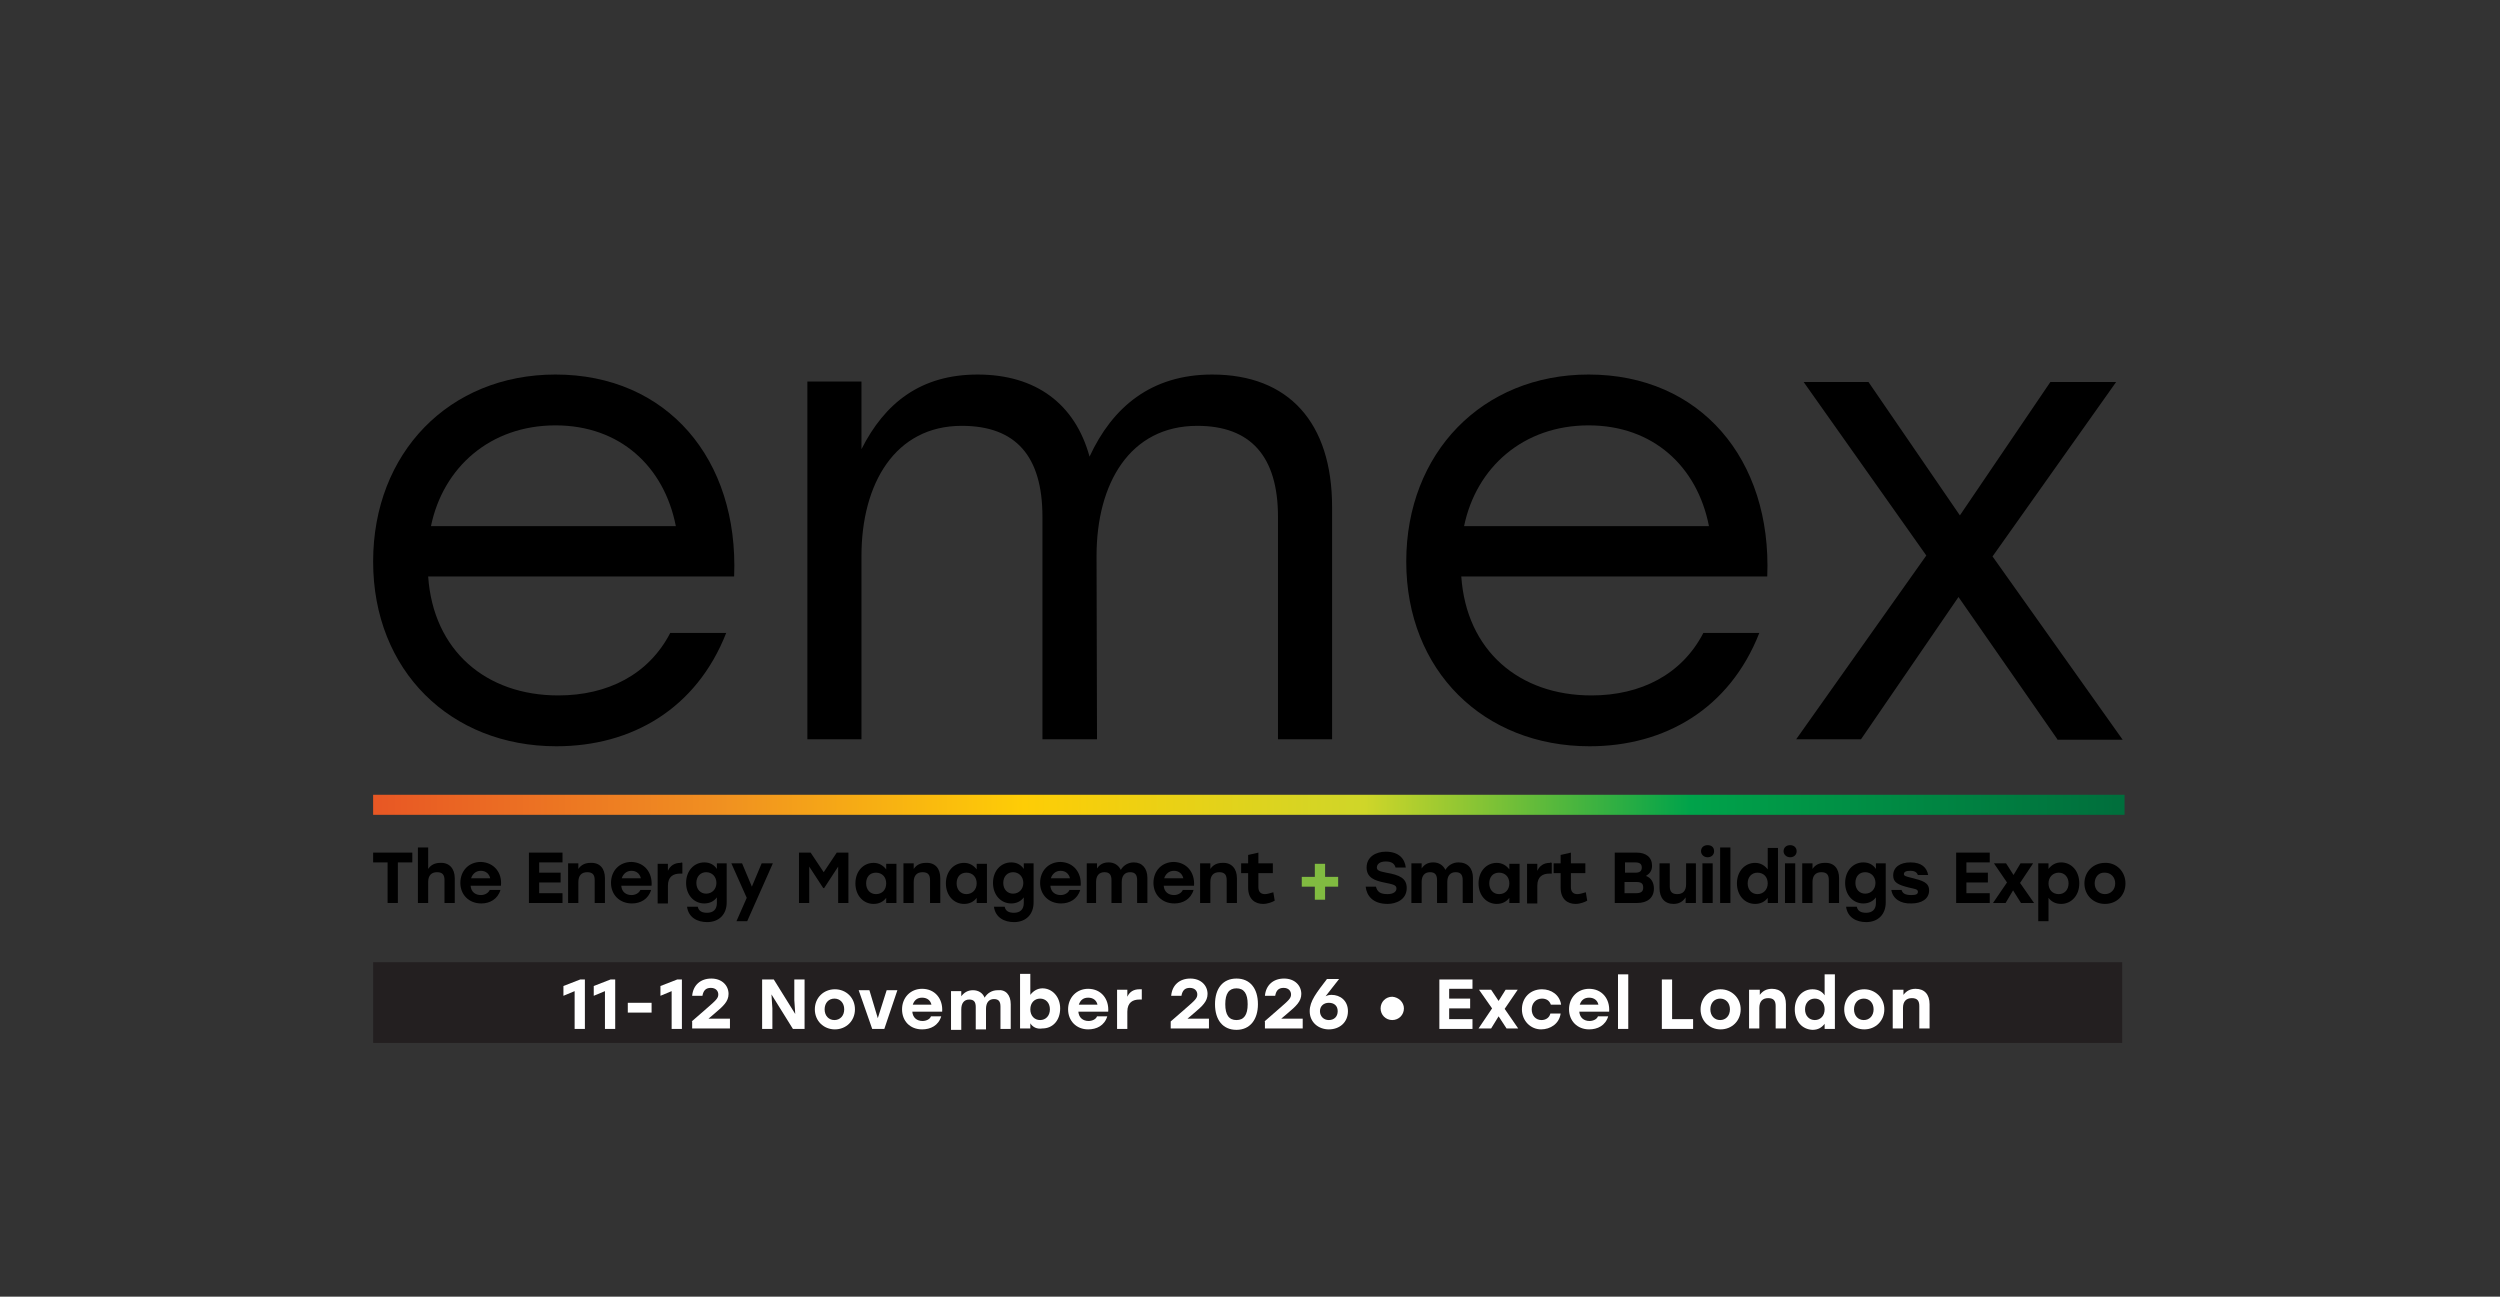 <?xml version="1.0" encoding="utf-8"?>
<!-- Generator: Adobe Illustrator 28.1.0, SVG Export Plug-In . SVG Version: 6.00 Build 0)  -->
<svg version="1.1" id="Layer_1" xmlns="http://www.w3.org/2000/svg" xmlns:xlink="http://www.w3.org/1999/xlink" x="0px" y="0px"
	 viewBox="0 0 536 278" style="enable-background:new 0 0 536 278;" xml:space="preserve">
<rect x="0" y="0" width="536" height="278" fill="#333333" stroke="none"/>
<style type="text/css">
	.st0{fill:#81BB41;}
	.st1{fill:url(#SVGID_1_);}
	.st2{fill:#231F20;}
	.st3{fill:#FFFFFF;}
</style>
<g>
	<path d="M157.4,123.6H91.8c1.1,15.9,12.4,25.5,27.9,25.5c10.6,0,19.4-4.5,24-13.4h12c-6.4,16.3-20.3,24.3-36.4,24.3
		C96.6,160,80,143.8,80,120.4c0-23.3,16.3-40.1,39.1-40.1C143,80.3,158.4,98.4,157.4,123.6z M92.4,112.8h52.5
		c-2.5-12.8-12-21.6-25.8-21.6C105.1,91.2,95,100.2,92.4,112.8z"/>
	<path d="M285.6,108.7v49.8H274v-47.7c0-13-5.9-19.5-17.3-19.5c-14.5,0-21.6,12.4-21.6,27.9l0.1,39.3h-11.7v-47.7
		c0-13-5.7-19.5-17.3-19.5c-14.3,0-21.5,12.4-21.5,27.9v39.3h-11.6V81.8h11.6v14.5c5-9.9,12.7-16,24.9-16c12.5,0,20.9,6.3,24,17.6
		c4.9-10.6,13.2-17.6,26.3-17.6C276.3,80.3,285.6,90.6,285.6,108.7z"/>
	<path d="M378.9,123.6h-65.6c1.1,15.9,12.4,25.5,27.9,25.5c10.6,0,19.4-4.5,24-13.4h12c-6.4,16.3-20.3,24.3-36.4,24.3
		c-22.7,0-39.3-16.2-39.3-39.6c0-23.3,16.3-40.1,39.1-40.1C364.5,80.3,379.9,98.4,378.9,123.6z M313.9,112.8h52.5
		c-2.5-12.8-12-21.6-25.8-21.6C326.6,91.2,316.5,100.2,313.9,112.8z"/>
	<path d="M441.1,158.5L419.9,128L399,158.5h-13.9l27.9-39.4l-26.3-37.2h13.9l19.6,28.6l19.4-28.6h14.1l-26.5,37.4l27.9,39.3H441.1z"
		/>
</g>
<g>
	<path d="M88.4,184.9h-3.1v8.7h-2.2v-8.7H80v-2.1h8.4V184.9z"/>
	<path d="M97.5,188.3v5.3h-2.2v-4.9c0-1.1-0.4-1.7-1.6-1.7c-1.2,0-1.9,0.7-1.9,2.1v4.5h-2.2v-11.9h2.2v4.6c0.6-0.9,1.5-1.3,2.6-1.3
		C96.3,184.9,97.5,186.2,97.5,188.3z"/>
	<path d="M107.4,189.9h-6.5c0.1,1.4,1.1,2,2.2,2c0.8,0,1.6-0.4,1.9-1.1h2.3c-0.6,2-2.3,2.9-4.1,2.9c-2.7,0-4.5-1.9-4.5-4.4
		c0-2.6,1.8-4.5,4.4-4.5C105.9,184.9,107.7,187.1,107.4,189.9z M101,188.3h4.1c-0.2-0.9-0.9-1.6-2-1.6
		C102,186.7,101.3,187.4,101,188.3z"/>
	<path d="M115.6,184.9v2.2h4.6v2.1h-4.6v2.3h5v2.1h-7.2v-10.8h7.2v2.1H115.6z"/>
	<path d="M129.7,188.3v5.3h-2.2v-4.9c0-1.1-0.4-1.7-1.6-1.7c-1.2,0-1.9,0.7-1.9,2.1v4.5h-2.2v-8.5h2.2v1.2c0.6-0.9,1.5-1.3,2.6-1.3
		C128.6,184.9,129.7,186.2,129.7,188.3z"/>
	<path d="M139.7,189.9h-6.5c0.1,1.4,1.1,2,2.2,2c0.8,0,1.6-0.4,1.9-1.1h2.3c-0.6,2-2.3,2.9-4.1,2.9c-2.7,0-4.5-1.9-4.5-4.4
		c0-2.6,1.8-4.5,4.4-4.5C138.2,184.9,139.9,187.1,139.7,189.9z M133.3,188.3h4.1c-0.2-0.9-0.9-1.6-2-1.6
		C134.3,186.7,133.6,187.4,133.3,188.3z"/>
	<path d="M146.3,185v2.3c-0.2,0-0.3,0-0.5,0c-1.4,0-2.6,0.6-2.6,2.6v3.8H141v-8.5h2.2v1.5c0.5-1.1,1.4-1.7,2.7-1.7
		C146,184.9,146.2,184.9,146.3,185z"/>
	<path d="M155.8,185.1v8.4c0,2.5-1.6,4.2-4.2,4.2c-2.1,0-4-1-4.3-3.3h2.3c0.2,1,1,1.3,2,1.3c1.3,0,2.1-0.7,2.1-2.1v-1.2
		c-0.6,0.8-1.5,1.3-2.7,1.3c-2.2,0-3.9-1.8-3.9-4.4c0-2.6,1.7-4.4,3.9-4.4c1.2,0,2.1,0.5,2.7,1.4v-1.2H155.8z M153.6,189.3
		c0-1.3-0.9-2.3-2.2-2.3c-1.2,0-2.1,0.9-2.1,2.3s0.9,2.3,2.1,2.3C152.7,191.6,153.6,190.6,153.6,189.3z"/>
	<path d="M165.7,185.1l-5.5,12.4h-2.3l2.2-5l-3.3-7.4h2.3l2.1,5l2.1-5H165.7z"/>
	<path d="M181.9,182.8v10.8h-2.2v-7.8l-3,4.6h-0.2l-3-4.6v7.8h-2.2v-10.8h2.5l2.8,4.2l2.8-4.2H181.9z"/>
	<path d="M192.2,185.1l0,8.5H190v-1.1c-0.6,0.8-1.5,1.3-2.7,1.3c-2.2,0-3.9-1.8-3.9-4.4c0-2.6,1.7-4.4,3.9-4.4
		c1.2,0,2.1,0.6,2.7,1.4v-1.2H192.2z M190,189.4c0-1.4-0.9-2.3-2.2-2.3s-2.1,0.9-2.1,2.3c0,1.4,0.9,2.3,2.1,2.3
		C189.1,191.7,190,190.8,190,189.4z"/>
	<path d="M201.6,188.3v5.3h-2.2v-4.9c0-1.1-0.4-1.7-1.6-1.7c-1.2,0-1.9,0.7-1.9,2.1v4.5h-2.2v-8.5h2.2v1.2c0.6-0.9,1.5-1.3,2.6-1.3
		C200.5,184.9,201.6,186.2,201.6,188.3z"/>
	<path d="M211.6,185.1l0,8.5h-2.2v-1.1c-0.6,0.8-1.5,1.3-2.7,1.3c-2.2,0-3.9-1.8-3.9-4.4c0-2.6,1.7-4.4,3.9-4.4
		c1.2,0,2.1,0.6,2.7,1.4v-1.2H211.6z M209.4,189.4c0-1.4-0.9-2.3-2.2-2.3s-2.1,0.9-2.1,2.3c0,1.4,0.9,2.3,2.1,2.3
		C208.4,191.7,209.4,190.8,209.4,189.4z"/>
	<path d="M221.6,185.1v8.4c0,2.5-1.6,4.2-4.2,4.2c-2.1,0-4-1-4.3-3.3h2.3c0.2,1,1,1.3,2,1.3c1.3,0,2.1-0.7,2.1-2.1v-1.2
		c-0.6,0.8-1.5,1.3-2.7,1.3c-2.2,0-3.9-1.8-3.9-4.4c0-2.6,1.7-4.4,3.9-4.4c1.2,0,2.1,0.5,2.7,1.4v-1.2H221.6z M219.4,189.3
		c0-1.3-0.9-2.3-2.2-2.3c-1.2,0-2.1,0.9-2.1,2.3s0.9,2.3,2.1,2.3C218.5,191.6,219.4,190.6,219.4,189.3z"/>
	<path d="M231.7,189.9h-6.5c0.1,1.4,1.1,2,2.2,2c0.8,0,1.6-0.4,1.9-1.1h2.3c-0.6,2-2.3,2.9-4.1,2.9c-2.7,0-4.5-1.9-4.5-4.4
		c0-2.6,1.8-4.5,4.4-4.5C230.2,184.9,231.9,187.1,231.7,189.9z M225.3,188.3h4.1c-0.2-0.9-0.9-1.6-2-1.6
		C226.3,186.7,225.6,187.4,225.3,188.3z"/>
	<path d="M246,188.2v5.4h-2.2v-4.9c0-1.1-0.4-1.7-1.5-1.7c-1.2,0-1.8,0.8-1.8,2.1v4.5h-2.2v-4.9c0-1.1-0.4-1.7-1.5-1.7
		c-1.2,0-1.8,0.8-1.8,2.1l0,4.5H233v-8.5h2.2v1.1c0.6-0.9,1.4-1.3,2.5-1.3c1.2,0,2.1,0.6,2.6,1.6c0.6-1,1.6-1.6,2.8-1.6
		C244.9,184.9,246,186.2,246,188.2z"/>
	<path d="M256,189.9h-6.5c0.1,1.4,1.1,2,2.2,2c0.8,0,1.6-0.4,1.9-1.1h2.3c-0.6,2-2.3,2.9-4.1,2.9c-2.7,0-4.5-1.9-4.5-4.4
		c0-2.6,1.8-4.5,4.4-4.5C254.5,184.9,256.2,187.1,256,189.9z M249.6,188.3h4.1c-0.2-0.9-0.9-1.6-2-1.6
		C250.6,186.7,249.9,187.4,249.6,188.3z"/>
	<path d="M265.2,188.3v5.3H263v-4.9c0-1.1-0.4-1.7-1.6-1.7c-1.2,0-1.9,0.7-1.9,2.1v4.5h-2.2v-8.5h2.2v1.2c0.6-0.9,1.5-1.3,2.6-1.3
		C264,184.9,265.2,186.2,265.2,188.3z"/>
	<path d="M273.3,193.1c-0.5,0.3-1.5,0.7-2.5,0.7c-1.7,0-3.2-1-3.2-3.5v-3.1h-1.5v-2.1h1.5v-1.8l2.2-0.5v2.3h3.1v2.1h-3.1v3
		c0,1,0.5,1.5,1.4,1.5c0.5,0,1.1-0.2,1.8-0.4L273.3,193.1z"/>
	<path class="st0" d="M284.1,188h2.8v2.1h-2.8v2.8h-2.2v-2.8h-2.8V188h2.8v-2.8h2.2V188z"/>
	<path d="M301.6,190.4c0,2.5-2.3,3.4-4.1,3.4c-3.2,0-4.5-1.8-4.7-3.7h2.2c0.3,1.1,0.9,1.6,2.5,1.6c1.2,0,1.9-0.5,1.9-1.2
		c0-0.8-0.8-0.9-2.7-1.3c-1.9-0.4-3.7-1-3.7-3.2c0-2.3,2-3.4,4.1-3.4c2.9,0,4.1,1.6,4.3,3.4h-2.2c-0.2-0.8-0.8-1.3-2.1-1.3
		c-1.3,0-1.9,0.6-1.9,1.3c0,0.6,0.5,0.8,2,1.1C300.1,187.6,301.6,188.3,301.6,190.4z"/>
	<path d="M315.8,188.2v5.4h-2.2v-4.9c0-1.1-0.4-1.7-1.5-1.7c-1.2,0-1.8,0.8-1.8,2.1v4.5h-2.2v-4.9c0-1.1-0.4-1.7-1.5-1.7
		c-1.2,0-1.8,0.8-1.8,2.1l0,4.5h-2.2v-8.5h2.2v1.1c0.6-0.9,1.4-1.3,2.5-1.3c1.2,0,2.1,0.6,2.6,1.6c0.6-1,1.6-1.6,2.8-1.6
		C314.7,184.9,315.8,186.2,315.8,188.2z"/>
	<path d="M325.8,185.1l0,8.5h-2.2v-1.1c-0.6,0.8-1.5,1.3-2.7,1.3c-2.2,0-3.9-1.8-3.9-4.4c0-2.6,1.7-4.4,3.9-4.4
		c1.2,0,2.1,0.6,2.7,1.4v-1.2H325.8z M323.6,189.4c0-1.4-0.9-2.3-2.2-2.3s-2.1,0.9-2.1,2.3c0,1.4,0.9,2.3,2.1,2.3
		C322.7,191.7,323.6,190.8,323.6,189.4z"/>
	<path d="M332.7,185v2.3c-0.2,0-0.3,0-0.5,0c-1.4,0-2.6,0.6-2.6,2.6v3.8h-2.2v-8.5h2.2v1.5c0.5-1.1,1.4-1.7,2.7-1.7
		C332.4,184.9,332.5,184.9,332.7,185z"/>
	<path d="M340.3,193.1c-0.5,0.3-1.5,0.7-2.5,0.7c-1.7,0-3.2-1-3.2-3.5v-3.1h-1.5v-2.1h1.5v-1.8l2.2-0.5v2.3h3.1v2.1h-3.1v3
		c0,1,0.5,1.5,1.4,1.5c0.5,0,1.1-0.2,1.8-0.4L340.3,193.1z"/>
	<path d="M354.6,190.5c0,2-1.4,3.1-3.6,3.1h-4.8v-10.8h4.7c2,0,3.3,1,3.3,2.8c0,1.1-0.5,1.7-1.3,2.2
		C354,188.2,354.6,189.2,354.6,190.5z M350.6,184.9h-2.2v2.2h2.3c0.9,0,1.3-0.4,1.3-1.1C352,185.2,351.5,184.9,350.6,184.9z
		 M352.3,190.3c0-0.8-0.3-1.2-1.5-1.2h-2.5v2.4h2.5C352,191.5,352.3,191,352.3,190.3z"/>
	<path d="M363.6,185.1v8.5h-2.2v-1.2c-0.6,0.9-1.4,1.4-2.6,1.4c-1.9,0-3-1.3-3-3.4v-5.3h2.2v4.9c0,1.1,0.4,1.7,1.6,1.7
		c1.2,0,1.9-0.7,1.9-2.1v-4.5H363.6z"/>
	<path d="M367.5,182.5c0,0.8-0.6,1.3-1.4,1.3c-0.8,0-1.4-0.6-1.4-1.3c0-0.8,0.6-1.3,1.4-1.3C367,181.2,367.5,181.7,367.5,182.5z
		 M365,185.1h2.2v8.5H365V185.1z"/>
	<path d="M368.8,181.7h2.2v11.9h-2.2V181.7z"/>
	<path d="M381.2,181.7v11.9H379v-1.1c-0.6,0.8-1.5,1.3-2.7,1.3c-2.2,0-3.9-1.8-3.9-4.4c0-2.6,1.7-4.4,3.9-4.4c1.2,0,2.1,0.6,2.7,1.4
		v-4.6H381.2z M379,189.4c0-1.4-0.9-2.3-2.2-2.3c-1.2,0-2.1,0.9-2.1,2.3c0,1.4,0.9,2.3,2.1,2.3C378,191.7,379,190.8,379,189.4z"/>
	<path d="M385.2,182.5c0,0.8-0.6,1.3-1.4,1.3c-0.8,0-1.4-0.6-1.4-1.3c0-0.8,0.6-1.3,1.4-1.3C384.6,181.2,385.2,181.7,385.2,182.5z
		 M382.7,185.1h2.2v8.5h-2.2V185.1z"/>
	<path d="M394.3,188.3v5.3h-2.2v-4.9c0-1.1-0.4-1.7-1.6-1.7c-1.2,0-1.9,0.7-1.9,2.1v4.5h-2.2v-8.5h2.2v1.2c0.6-0.9,1.5-1.3,2.6-1.3
		C393.2,184.9,394.3,186.2,394.3,188.3z"/>
	<path d="M404.3,185.1v8.4c0,2.5-1.6,4.2-4.2,4.2c-2.1,0-4-1-4.3-3.3h2.3c0.2,1,1,1.3,2,1.3c1.3,0,2.1-0.7,2.1-2.1v-1.2
		c-0.6,0.8-1.5,1.3-2.7,1.3c-2.2,0-3.9-1.8-3.9-4.4c0-2.6,1.7-4.4,3.9-4.4c1.2,0,2.1,0.5,2.7,1.4v-1.2H404.3z M402.1,189.3
		c0-1.3-0.9-2.3-2.2-2.3s-2.1,0.9-2.1,2.3s0.9,2.3,2.1,2.3C401.2,191.6,402.1,190.6,402.1,189.3z"/>
	<path d="M405.5,190.8h2.2c0.2,0.7,0.7,1.1,2.1,1.1c1,0,1.4-0.2,1.4-0.7c0-0.6-0.7-0.6-1.9-0.9c-2.4-0.6-3.4-1.1-3.4-2.6
		c0-1.8,1.5-2.8,3.7-2.8c2.4,0,3.5,1.1,3.8,2.7h-2.2c-0.2-0.5-0.6-0.9-1.6-0.9c-0.9,0-1.4,0.2-1.4,0.7c0,0.4,0.4,0.5,1.6,0.8
		c2.4,0.6,3.8,1,3.8,2.7c0,1.9-1.7,2.8-3.8,2.8C407.5,193.8,405.8,192.7,405.5,190.8z"/>
	<path d="M421.6,184.9v2.2h4.6v2.1h-4.6v2.3h5v2.1h-7.2v-10.8h7.2v2.1H421.6z"/>
	<path d="M433.3,193.6l-1.7-2.7l-1.6,2.7h-2.7l3-4.4l-2.8-4.1h2.6l1.6,2.5l1.5-2.5h2.7l-2.8,4.2l3,4.3H433.3z"/>
	<path d="M445.8,189.4c0,2.6-1.7,4.4-3.9,4.4c-1.2,0-2.1-0.5-2.7-1.3v5H437v-12.4h2.2v1.2c0.6-0.8,1.5-1.4,2.7-1.4
		C444.1,184.9,445.8,186.7,445.8,189.4z M443.5,189.4c0-1.4-0.9-2.3-2.1-2.3c-1.2,0-2.2,0.9-2.2,2.3c0,1.4,0.9,2.3,2.2,2.3
		C442.6,191.7,443.5,190.8,443.5,189.4z"/>
	<path d="M455.7,189.4c0,2.6-1.9,4.4-4.4,4.4c-2.5,0-4.4-1.9-4.4-4.4c0-2.6,2-4.4,4.4-4.4C453.7,184.9,455.7,186.8,455.7,189.4z
		 M449.1,189.4c0,1.4,1,2.3,2.2,2.3c1.2,0,2.2-0.9,2.2-2.3c0-1.4-1-2.3-2.2-2.3C450,187,449.1,188,449.1,189.4z"/>
</g>
<linearGradient id="SVGID_1_" gradientUnits="userSpaceOnUse" x1="80" y1="172.581" x2="455.477" y2="172.581">
	<stop  offset="0" style="stop-color:#E85724"/>
	<stop  offset="0.195" style="stop-color:#F08F21"/>
	<stop  offset="0.372" style="stop-color:#FECD06"/>
	<stop  offset="0.566" style="stop-color:#CFD629"/>
	<stop  offset="0.752" style="stop-color:#00A34A"/>
	<stop  offset="1" style="stop-color:#006E3C"/>
</linearGradient>
<rect x="80" y="170.4" class="st1" width="375.5" height="4.3"/>
<rect x="80" y="206.3" class="st2" width="375" height="17.3"/>
<g>
	<path class="st3" d="M125.4,220.6h-2.2v-8.1l-2.4,1v-2.1l3.6-1.4h1V220.6z"/>
	<path class="st3" d="M131.9,220.6h-2.2v-8.1l-2.4,1v-2.1l3.6-1.4h1V220.6z"/>
	<path class="st3" d="M139.7,217.1h-5.1V215h5.1V217.1z"/>
	<path class="st3" d="M146.2,220.6h-2.2v-8.1l-2.4,1v-2.1l3.6-1.4h1V220.6z"/>
	<path class="st3" d="M148.3,219l3.1-2.7c2.2-1.9,2.6-2.3,2.6-3.1c0-0.7-0.5-1.4-1.6-1.4c-1.1,0-1.6,0.6-1.8,1.7h-2.2
		c0.2-2.3,1.8-3.7,4.1-3.7c2.3,0,3.7,1.5,3.7,3.3c0,1.6-1.1,2.6-3,4.2l-1.3,1.1l0,0h4.6v2.1h-8.1V219z"/>
	<path class="st3" d="M170.5,217.4l-0.2-3V210h2.2v10.6H170l-4.6-7.4l0.2,3v4.4h-2.2V210h2.5L170.5,217.4z"/>
	<path class="st3" d="M183.3,216.4c0,2.5-1.9,4.3-4.3,4.3c-2.4,0-4.3-1.8-4.3-4.3c0-2.5,1.9-4.3,4.3-4.3
		C181.4,212.1,183.3,213.9,183.3,216.4z M176.8,216.4c0,1.4,0.9,2.3,2.1,2.3s2.1-0.9,2.1-2.3c0-1.4-0.9-2.3-2.1-2.3
		S176.8,215,176.8,216.4z"/>
	<path class="st3" d="M189.6,220.6H187l-2.9-8.3h2.3l1.8,6l1.9-6h2.3L189.6,220.6z"/>
	<path class="st3" d="M193.4,216.4c0-2.5,1.8-4.4,4.3-4.4c2.8,0,4.5,2.2,4.3,4.9h-6.4c0.1,1.3,1,2,2.2,2c0.8,0,1.6-0.4,1.8-1h2.2
		c-0.6,2-2.3,2.8-4.1,2.8C195.1,220.7,193.4,218.9,193.4,216.4z M199.7,215.4c-0.2-0.9-0.9-1.5-2-1.5c-1.1,0-1.7,0.6-2,1.5H199.7z"
		/>
	<path class="st3" d="M216.7,215.3v5.3h-2.2v-4.8c0-1.1-0.4-1.6-1.4-1.6c-1.1,0-1.7,0.8-1.7,2.1v4.4h-2.2v-4.8
		c0-1.1-0.4-1.6-1.4-1.6c-1.1,0-1.7,0.8-1.7,2.1l0,4.4h-2.2v-8.3h2.2v1.1c0.6-0.8,1.4-1.3,2.5-1.3c1.2,0,2.1,0.6,2.5,1.6
		c0.6-1,1.6-1.6,2.8-1.6C215.6,212.1,216.7,213.3,216.7,215.3z"/>
	<path class="st3" d="M220.9,219.4v1.1h-2.2v-11.7h2.2v4.5c0.6-0.8,1.5-1.4,2.6-1.4c2.1,0,3.8,1.8,3.8,4.3c0,2.6-1.6,4.3-3.8,4.3
		C222.3,220.7,221.4,220.2,220.9,219.4z M225.1,216.4c0-1.4-0.9-2.3-2.1-2.3s-2.1,0.9-2.1,2.3c0,1.4,0.9,2.3,2.1,2.3
		C224.2,218.7,225.1,217.8,225.1,216.4z"/>
	<path class="st3" d="M229,216.4c0-2.5,1.8-4.4,4.3-4.4c2.8,0,4.5,2.2,4.3,4.9h-6.4c0.1,1.3,1,2,2.2,2c0.8,0,1.6-0.4,1.8-1h2.2
		c-0.6,2-2.3,2.8-4.1,2.8C230.8,220.7,229,218.9,229,216.4z M235.3,215.4c-0.2-0.9-0.9-1.5-2-1.5c-1.1,0-1.7,0.6-2,1.5H235.3z"/>
	<path class="st3" d="M239.5,212.2h2.2v1.5c0.5-1.1,1.4-1.6,2.6-1.6c0.2,0,0.3,0,0.5,0v2.2c-0.2,0-0.3,0-0.5,0
		c-1.4,0-2.6,0.6-2.6,2.6v3.7h-2.2V212.2z"/>
	<path class="st3" d="M251,219l3.1-2.7c2.2-1.9,2.6-2.3,2.6-3.1c0-0.7-0.5-1.4-1.6-1.4c-1.1,0-1.6,0.6-1.8,1.7h-2.2
		c0.2-2.3,1.8-3.7,4.1-3.7c2.3,0,3.7,1.5,3.7,3.3c0,1.6-1.1,2.6-3,4.2l-1.3,1.1l0,0h4.6v2.1H251V219z"/>
	<path class="st3" d="M269.7,215.3c0,3.3-1.7,5.5-4.6,5.5c-2.9,0-4.6-2.1-4.6-5.5s1.7-5.5,4.6-5.5
		C268,209.8,269.7,211.9,269.7,215.3z M267.5,215.3c0-2.3-0.8-3.4-2.4-3.4c-1.6,0-2.4,1.1-2.4,3.4s0.8,3.4,2.4,3.4
		C266.7,218.7,267.5,217.6,267.5,215.3z"/>
	<path class="st3" d="M271.1,219l3.1-2.7c2.2-1.9,2.6-2.3,2.6-3.1c0-0.7-0.5-1.4-1.6-1.4c-1.1,0-1.6,0.6-1.8,1.7h-2.2
		c0.2-2.3,1.8-3.7,4.1-3.7c2.3,0,3.7,1.5,3.7,3.3c0,1.6-1.1,2.6-3,4.2l-1.3,1.1l0,0h4.6v2.1h-8.1V219z"/>
	<path class="st3" d="M280.8,216.8c0-2.2,1.5-4,3.7-6.9h2.6l-2.9,3.7c0.4-0.2,0.8-0.3,1.3-0.3c1.8,0,3.5,1.2,3.5,3.5
		c0,2.4-1.8,3.9-4.1,3.9C282.7,220.7,280.8,219.2,280.8,216.8z M286.8,216.8c0-1.2-0.8-1.8-1.9-1.8c-1.1,0-1.9,0.7-1.9,1.8
		s0.8,1.9,1.9,1.9C286,218.7,286.8,218,286.8,216.8z"/>
	<path class="st3" d="M301,216.2c0,1.4-1.1,2.5-2.5,2.5c-1.4,0-2.5-1.1-2.5-2.5s1.1-2.5,2.5-2.5C299.9,213.8,301,214.9,301,216.2z"
		/>
	<path class="st3" d="M315.7,212h-5v2.1h4.5v2.1h-4.5v2.3h5v2.1h-7.1V210h7.1V212z"/>
	<path class="st3" d="M322.6,216.3l2.9,4.2H323l-1.7-2.6l-1.6,2.6H317l2.9-4.3l-2.8-4h2.6l1.6,2.4l1.5-2.4h2.6L322.6,216.3z"/>
	<path class="st3" d="M326.3,216.4c0-2.5,1.8-4.3,4.3-4.3c2,0,3.8,1.2,4.1,3.3h-2.2c-0.3-0.9-1-1.3-1.9-1.3c-1.3,0-2.2,1-2.2,2.3
		c0,1.4,0.9,2.3,2.1,2.3c0.9,0,1.7-0.5,1.9-1.4h2.2c-0.3,2.2-2.2,3.4-4.2,3.4C328.2,220.7,326.3,218.9,326.3,216.4z"/>
	<path class="st3" d="M336.4,216.4c0-2.5,1.8-4.4,4.3-4.4c2.8,0,4.5,2.2,4.3,4.9h-6.4c0.1,1.3,1,2,2.2,2c0.8,0,1.6-0.4,1.8-1h2.2
		c-0.6,2-2.3,2.8-4.1,2.8C338.2,220.7,336.4,218.9,336.4,216.4z M342.7,215.4c-0.2-0.9-0.9-1.5-2-1.5c-1.1,0-1.7,0.6-2,1.5H342.7z"
		/>
	<path class="st3" d="M346.9,208.9h2.2v11.7h-2.2V208.9z"/>
	<path class="st3" d="M358.5,218.5h4.5v2.1h-6.7V210h2.2V218.5z"/>
	<path class="st3" d="M373.2,216.4c0,2.5-1.9,4.3-4.3,4.3c-2.4,0-4.3-1.8-4.3-4.3c0-2.5,1.9-4.3,4.3-4.3
		C371.2,212.1,373.2,213.9,373.2,216.4z M366.7,216.4c0,1.4,0.9,2.3,2.1,2.3s2.1-0.9,2.1-2.3c0-1.4-0.9-2.3-2.1-2.3
		S366.7,215,366.7,216.4z"/>
	<path class="st3" d="M375.1,212.2h2.2v1.1c0.6-0.8,1.4-1.3,2.6-1.3c1.9,0,3,1.2,3,3.3v5.2h-2.2v-4.8c0-1.1-0.4-1.7-1.6-1.7
		c-1.2,0-1.9,0.7-1.9,2.1v4.4h-2.2V212.2z"/>
	<path class="st3" d="M384.8,216.4c0-2.6,1.7-4.3,3.8-4.3c1.2,0,2.1,0.5,2.6,1.3v-4.5h2.2v11.7h-2.2v-1.1c-0.6,0.8-1.4,1.3-2.6,1.3
		C386.4,220.7,384.8,219,384.8,216.4z M391.2,216.4c0-1.4-0.9-2.3-2.1-2.3s-2.1,0.9-2.1,2.3c0,1.4,0.9,2.3,2.1,2.3
		C390.3,218.7,391.2,217.8,391.2,216.4z"/>
	<path class="st3" d="M404,216.4c0,2.5-1.9,4.3-4.3,4.3c-2.4,0-4.3-1.8-4.3-4.3c0-2.5,1.9-4.3,4.3-4.3
		C402,212.1,404,213.9,404,216.4z M397.5,216.4c0,1.4,0.9,2.3,2.1,2.3s2.1-0.9,2.1-2.3c0-1.4-0.9-2.3-2.1-2.3S397.5,215,397.5,216.4
		z"/>
	<path class="st3" d="M405.9,212.2h2.2v1.1c0.6-0.8,1.4-1.3,2.6-1.3c1.9,0,3,1.2,3,3.3v5.2h-2.2v-4.8c0-1.1-0.4-1.7-1.6-1.7
		c-1.2,0-1.9,0.7-1.9,2.1v4.4h-2.2V212.2z"/>
</g>
</svg>
